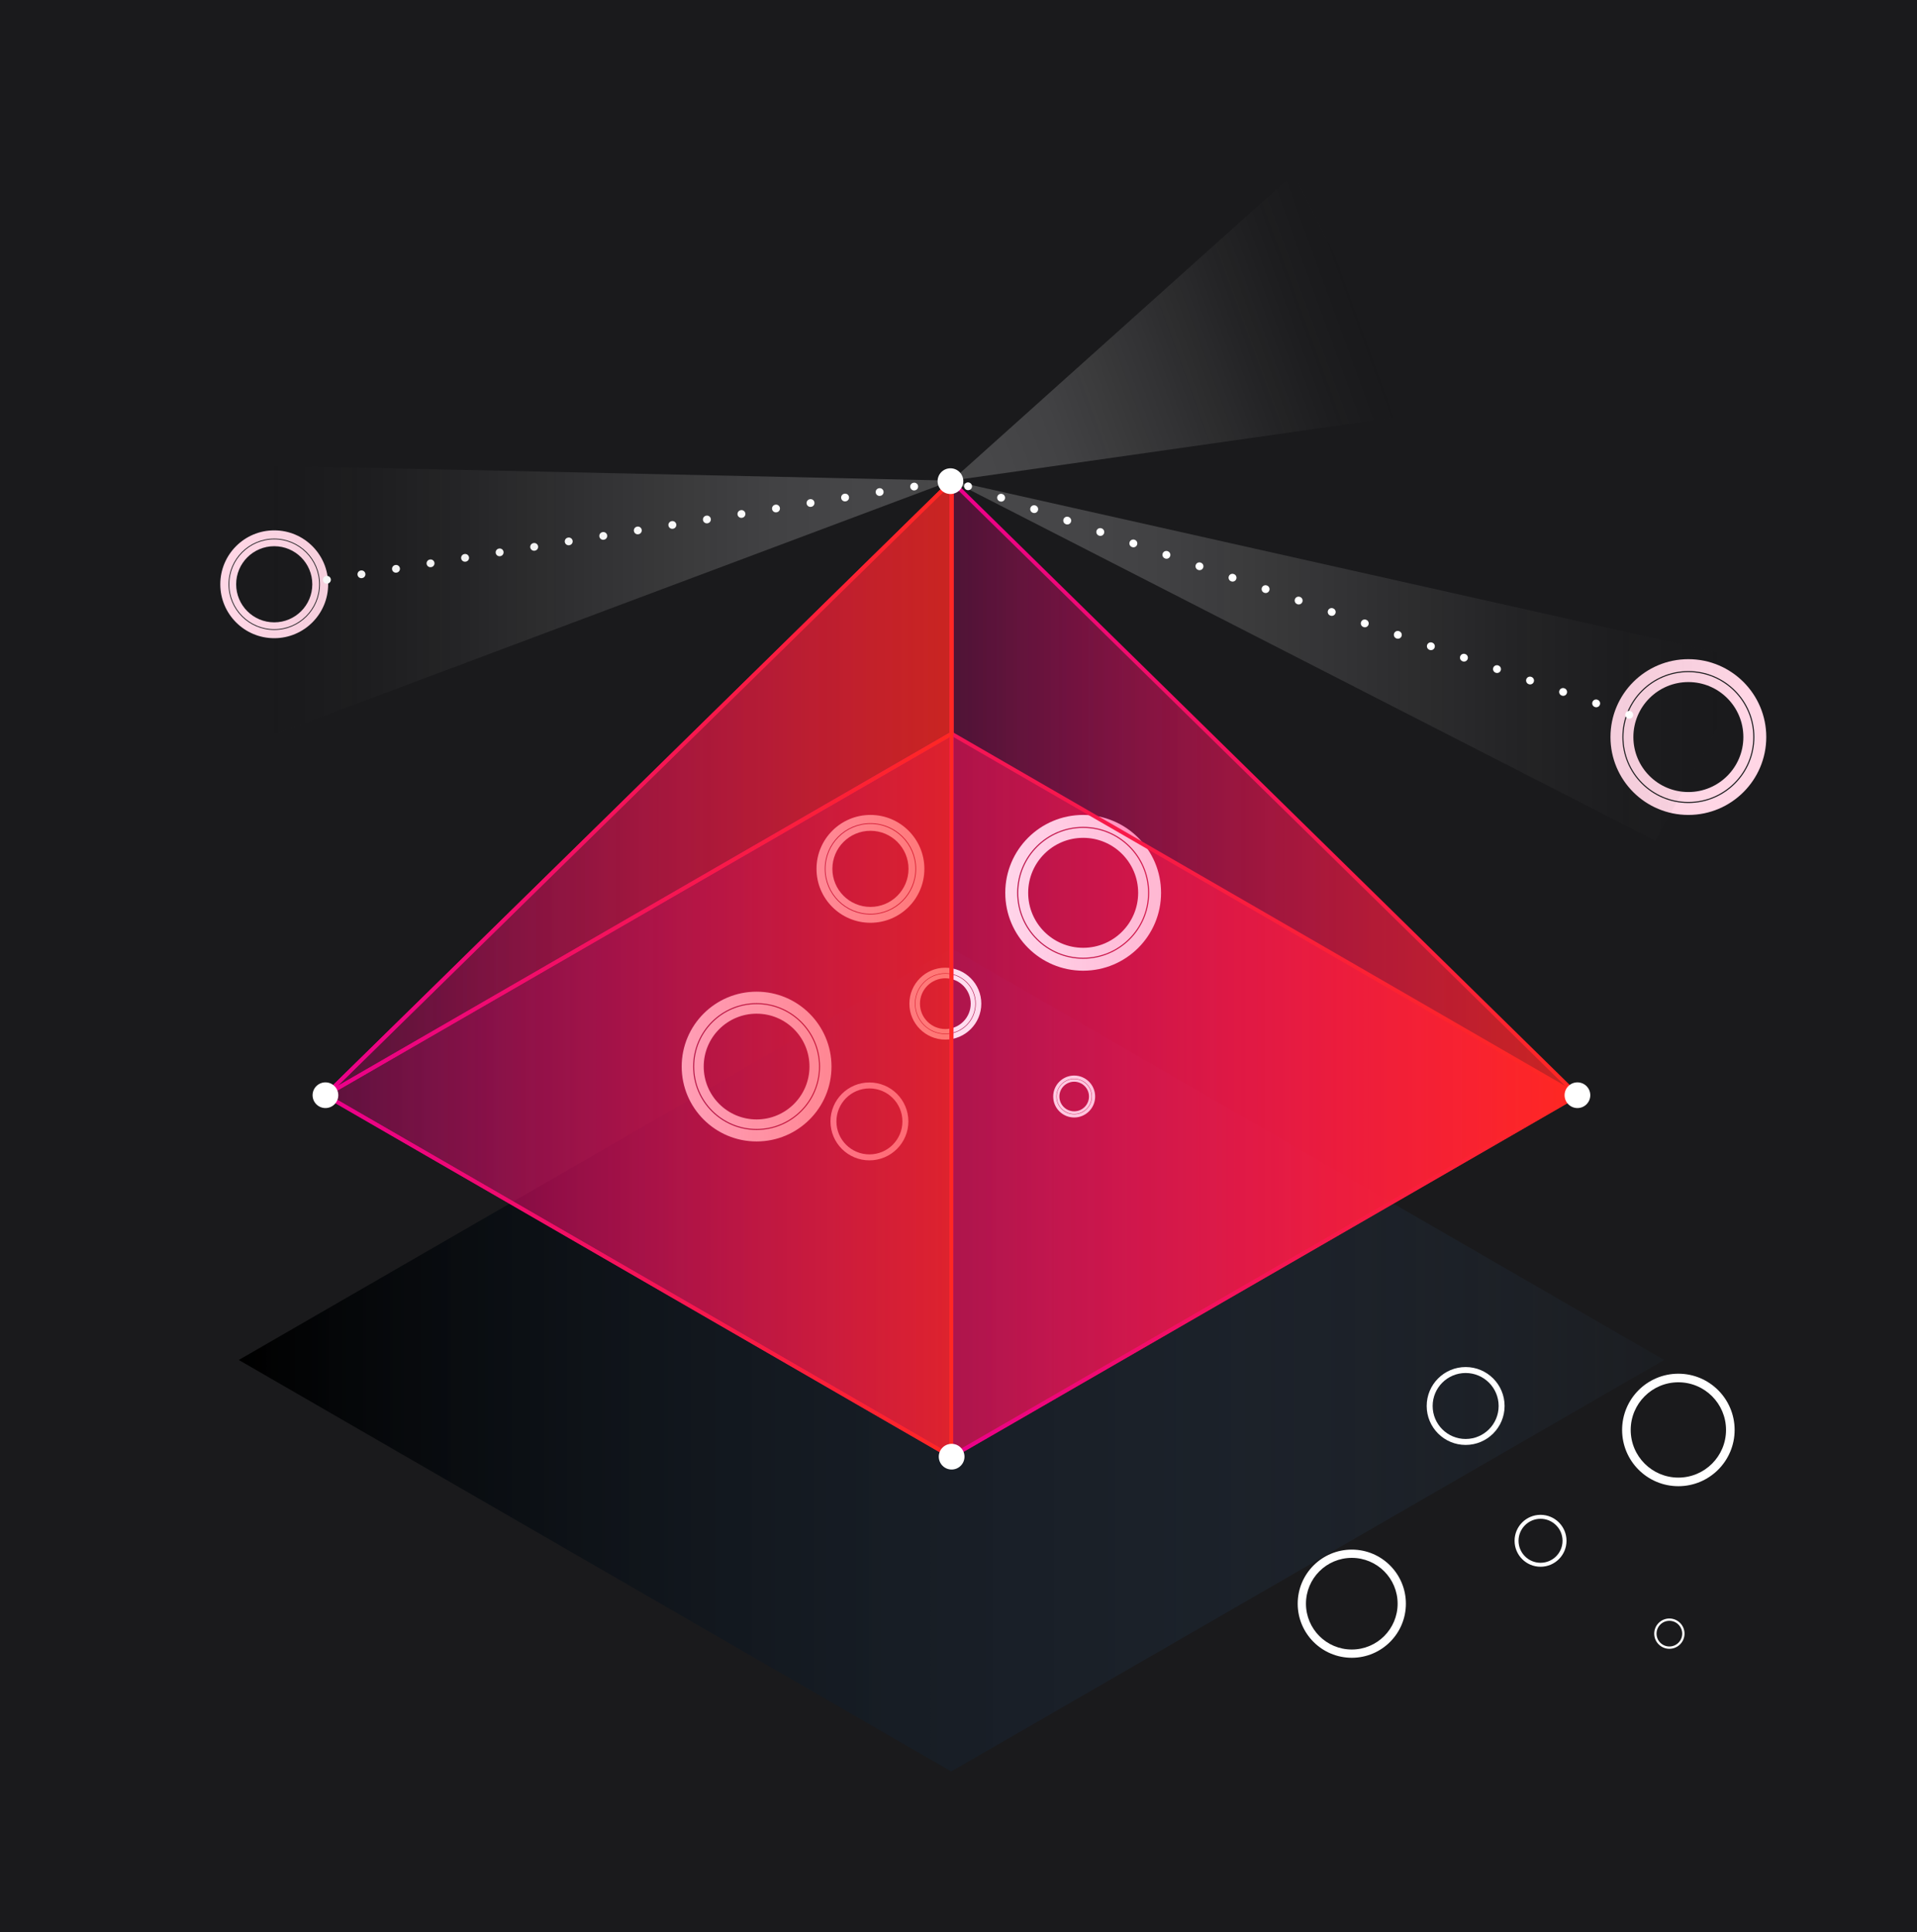 <svg width="496" height="500" viewBox="0 0 496 500" fill="none" xmlns="http://www.w3.org/2000/svg">
<rect width="496" height="500" fill="#1A1A1C"/>
<path opacity="0.2" d="M334.72 45L246.224 124.375L366.192 107.283L334.72 45Z" fill="url(#paint0_linear_88_2919)"/>
<path style="mix-blend-mode:multiply" d="M246.224 245.448L61.781 351.938L246.122 458.428L430.565 351.938L246.224 245.448Z" fill="url(#paint1_linear_88_2919)"/>
<path d="M246.224 189.882L84.204 283.423L246.122 376.963L408.141 283.423L246.224 189.882Z" fill="url(#paint2_linear_88_2919)"/>
<g filter="url(#filter0_f_88_2919)">
<path fill-rule="evenodd" clip-rule="evenodd" d="M195.76 289.689C203.316 289.689 209.441 283.563 209.441 276.007C209.441 268.451 203.316 262.326 195.76 262.326C188.204 262.326 182.079 268.451 182.079 276.007C182.079 283.563 188.204 289.689 195.76 289.689ZM211.91 276.007C211.91 284.927 204.679 292.157 195.76 292.157C186.841 292.157 179.61 284.927 179.61 276.007C179.61 267.088 186.841 259.857 195.76 259.857C204.679 259.857 211.91 267.088 211.91 276.007Z" fill="white"/>
</g>
<g filter="url(#filter1_f_88_2919)">
<path fill-rule="evenodd" clip-rule="evenodd" d="M195.76 292.426C204.827 292.426 212.177 285.075 212.177 276.008C212.177 266.941 204.827 259.59 195.76 259.59C186.692 259.59 179.342 266.941 179.342 276.008C179.342 285.075 186.692 292.426 195.76 292.426ZM215.14 276.008C215.14 286.711 206.463 295.388 195.76 295.388C185.056 295.388 176.38 286.711 176.38 276.008C176.38 265.305 185.056 256.628 195.76 256.628C206.463 256.628 215.14 265.305 215.14 276.008Z" fill="white"/>
</g>
<g filter="url(#filter2_i_88_2919)">
<path fill-rule="evenodd" clip-rule="evenodd" d="M195.759 287.865C202.308 287.865 207.617 282.556 207.617 276.008C207.617 269.459 202.308 264.15 195.759 264.15C189.211 264.15 183.902 269.459 183.902 276.008C183.902 282.556 189.211 287.865 195.759 287.865ZM209.756 276.008C209.756 283.738 203.489 290.004 195.759 290.004C188.029 290.004 181.763 283.738 181.763 276.008C181.763 268.278 188.029 262.011 195.759 262.011C203.489 262.011 209.756 268.278 209.756 276.008Z" fill="white"/>
</g>
<g filter="url(#filter3_f_88_2919)">
<path fill-rule="evenodd" clip-rule="evenodd" d="M225.217 234.695C230.657 234.695 235.068 230.285 235.068 224.845C235.068 219.404 230.657 214.994 225.217 214.994C219.777 214.994 215.366 219.404 215.366 224.845C215.366 230.285 219.777 234.695 225.217 234.695ZM236.845 224.845C236.845 231.267 231.639 236.473 225.217 236.473C218.795 236.473 213.589 231.267 213.589 224.845C213.589 218.423 218.795 213.217 225.217 213.217C231.639 213.217 236.845 218.423 236.845 224.845Z" fill="white"/>
</g>
<g filter="url(#filter4_f_88_2919)">
<path fill-rule="evenodd" clip-rule="evenodd" d="M225.217 236.666C231.745 236.666 237.038 231.373 237.038 224.845C237.038 218.316 231.745 213.024 225.217 213.024C218.688 213.024 213.396 218.316 213.396 224.845C213.396 231.373 218.688 236.666 225.217 236.666ZM239.17 224.845C239.17 232.551 232.923 238.798 225.217 238.798C217.511 238.798 211.263 232.551 211.263 224.845C211.263 217.139 217.511 210.891 225.217 210.891C232.923 210.891 239.17 217.139 239.17 224.845Z" fill="white"/>
</g>
<g filter="url(#filter5_i_88_2919)">
<path fill-rule="evenodd" clip-rule="evenodd" d="M225.217 233.382C229.932 233.382 233.754 229.56 233.754 224.845C233.754 220.13 229.932 216.308 225.217 216.308C220.502 216.308 216.68 220.13 216.68 224.845C216.68 229.56 220.502 233.382 225.217 233.382ZM235.294 224.845C235.294 230.411 230.783 234.922 225.217 234.922C219.651 234.922 215.139 230.411 215.139 224.845C215.139 219.279 219.651 214.767 225.217 214.767C230.783 214.767 235.294 219.279 235.294 224.845Z" fill="white"/>
</g>
<g filter="url(#filter6_f_88_2919)">
<path fill-rule="evenodd" clip-rule="evenodd" d="M244.596 266.296C248.223 266.296 251.164 263.356 251.164 259.729C251.164 256.102 248.223 253.162 244.596 253.162C240.969 253.162 238.029 256.102 238.029 259.729C238.029 263.356 240.969 266.296 244.596 266.296ZM252.348 259.729C252.348 264.011 248.878 267.481 244.596 267.481C240.315 267.481 236.844 264.011 236.844 259.729C236.844 255.448 240.315 251.977 244.596 251.977C248.878 251.977 252.348 255.448 252.348 259.729Z" fill="white"/>
</g>
<g filter="url(#filter7_f_88_2919)">
<path fill-rule="evenodd" clip-rule="evenodd" d="M244.596 267.61C248.949 267.61 252.477 264.082 252.477 259.729C252.477 255.377 248.949 251.849 244.596 251.849C240.244 251.849 236.716 255.377 236.716 259.729C236.716 264.082 240.244 267.61 244.596 267.61ZM253.899 259.729C253.899 264.867 249.734 269.032 244.596 269.032C239.459 269.032 235.294 264.867 235.294 259.729C235.294 254.592 239.459 250.427 244.596 250.427C249.734 250.427 253.899 254.592 253.899 259.729Z" fill="white"/>
</g>
<g filter="url(#filter8_i_88_2919)">
<path fill-rule="evenodd" clip-rule="evenodd" d="M244.596 265.421C247.74 265.421 250.288 262.872 250.288 259.729C250.288 256.586 247.74 254.038 244.596 254.038C241.453 254.038 238.905 256.586 238.905 259.729C238.905 262.872 241.453 265.421 244.596 265.421ZM251.315 259.729C251.315 263.439 248.307 266.447 244.596 266.447C240.886 266.447 237.878 263.439 237.878 259.729C237.878 256.019 240.886 253.011 244.596 253.011C248.307 253.011 251.315 256.019 251.315 259.729Z" fill="white"/>
</g>
<g filter="url(#filter9_f_88_2919)">
<path fill-rule="evenodd" clip-rule="evenodd" d="M277.93 287.59C280.046 287.59 281.761 285.875 281.761 283.76C281.761 281.644 280.046 279.929 277.93 279.929C275.815 279.929 274.1 281.644 274.1 283.76C274.1 285.875 275.815 287.59 277.93 287.59ZM282.452 283.76C282.452 286.257 280.428 288.281 277.93 288.281C275.433 288.281 273.408 286.257 273.408 283.76C273.408 281.262 275.433 279.238 277.93 279.238C280.428 279.238 282.452 281.262 282.452 283.76Z" fill="white"/>
</g>
<g filter="url(#filter10_f_88_2919)">
<path fill-rule="evenodd" clip-rule="evenodd" d="M277.93 288.357C280.469 288.357 282.527 286.299 282.527 283.76C282.527 281.221 280.469 279.163 277.93 279.163C275.391 279.163 273.333 281.221 273.333 283.76C273.333 286.299 275.391 288.357 277.93 288.357ZM283.357 283.76C283.357 286.757 280.927 289.186 277.93 289.186C274.933 289.186 272.504 286.757 272.504 283.76C272.504 280.763 274.933 278.333 277.93 278.333C280.927 278.333 283.357 280.763 283.357 283.76Z" fill="white"/>
</g>
<g filter="url(#filter11_i_88_2919)">
<path fill-rule="evenodd" clip-rule="evenodd" d="M277.93 287.08C279.764 287.08 281.25 285.593 281.25 283.76C281.25 281.926 279.764 280.44 277.93 280.44C276.097 280.44 274.61 281.926 274.61 283.76C274.61 285.593 276.097 287.08 277.93 287.08ZM281.849 283.76C281.849 285.924 280.095 287.679 277.93 287.679C275.766 287.679 274.011 285.924 274.011 283.76C274.011 281.595 275.766 279.841 277.93 279.841C280.095 279.841 281.849 281.595 281.849 283.76Z" fill="white"/>
</g>
<g filter="url(#filter12_f_88_2919)">
<path fill-rule="evenodd" clip-rule="evenodd" d="M280.256 245.275C288.114 245.275 294.485 238.904 294.485 231.046C294.485 223.188 288.114 216.817 280.256 216.817C272.397 216.817 266.027 223.188 266.027 231.046C266.027 238.905 272.397 245.275 280.256 245.275ZM297.052 231.046C297.052 240.322 289.532 247.842 280.256 247.842C270.98 247.842 263.46 240.322 263.46 231.046C263.46 221.77 270.98 214.25 280.256 214.25C289.532 214.25 297.052 221.77 297.052 231.046Z" fill="white"/>
</g>
<g filter="url(#filter13_f_88_2919)">
<path fill-rule="evenodd" clip-rule="evenodd" d="M280.256 248.121C289.686 248.121 297.331 240.476 297.331 231.046C297.331 221.616 289.686 213.972 280.256 213.972C270.826 213.972 263.182 221.616 263.182 231.046C263.182 240.476 270.826 248.121 280.256 248.121ZM300.411 231.046C300.411 242.178 291.387 251.201 280.256 251.201C269.125 251.201 260.101 242.178 260.101 231.046C260.101 219.915 269.125 210.891 280.256 210.891C291.387 210.891 300.411 219.915 300.411 231.046Z" fill="white"/>
</g>
<g filter="url(#filter14_i_88_2919)">
<path fill-rule="evenodd" clip-rule="evenodd" d="M280.256 243.378C287.067 243.378 292.588 237.857 292.588 231.046C292.588 224.235 287.067 218.714 280.256 218.714C273.446 218.714 267.925 224.235 267.925 231.046C267.925 237.857 273.446 243.378 280.256 243.378ZM294.813 231.046C294.813 239.085 288.296 245.602 280.256 245.602C272.217 245.602 265.7 239.085 265.7 231.046C265.7 223.007 272.217 216.49 280.256 216.49C288.296 216.49 294.813 223.007 294.813 231.046Z" fill="white"/>
</g>
<g filter="url(#filter15_f_88_2919)">
<path fill-rule="evenodd" clip-rule="evenodd" d="M436.845 204.965C444.703 204.965 451.074 198.595 451.074 190.737C451.074 182.878 444.703 176.508 436.845 176.508C428.987 176.508 422.616 182.878 422.616 190.737C422.616 198.595 428.987 204.965 436.845 204.965ZM453.641 190.737C453.641 200.013 446.121 207.532 436.845 207.532C427.569 207.532 420.049 200.013 420.049 190.737C420.049 181.46 427.569 173.941 436.845 173.941C446.121 173.941 453.641 181.46 453.641 190.737Z" fill="#FFD6E5"/>
</g>
<g filter="url(#filter16_f_88_2919)">
<path fill-rule="evenodd" clip-rule="evenodd" d="M436.845 207.811C446.275 207.811 453.92 200.167 453.92 190.737C453.92 181.307 446.275 173.662 436.845 173.662C427.415 173.662 419.771 181.307 419.771 190.737C419.771 200.167 427.415 207.811 436.845 207.811ZM457.001 190.737C457.001 201.868 447.977 210.892 436.845 210.892C425.714 210.892 416.69 201.868 416.69 190.737C416.69 179.605 425.714 170.582 436.845 170.582C447.977 170.582 457.001 179.605 457.001 190.737Z" fill="#FFD6E5"/>
</g>
<g filter="url(#filter17_i_88_2919)">
<path fill-rule="evenodd" clip-rule="evenodd" d="M436.846 203.068C443.656 203.068 449.177 197.547 449.177 190.736C449.177 183.926 443.656 178.405 436.846 178.405C430.035 178.405 424.514 183.926 424.514 190.736C424.514 197.547 430.035 203.068 436.846 203.068ZM451.402 190.736C451.402 198.776 444.885 205.293 436.846 205.293C428.806 205.293 422.289 198.776 422.289 190.736C422.289 182.697 428.806 176.18 436.846 176.18C444.885 176.18 451.402 182.697 451.402 190.736Z" fill="#FFD6E5"/>
</g>
<g filter="url(#filter18_f_88_2919)">
<path fill-rule="evenodd" clip-rule="evenodd" d="M70.954 161.052C76.394 161.052 80.804 156.642 80.804 151.202C80.804 145.761 76.394 141.351 70.954 141.351C65.513 141.351 61.103 145.761 61.103 151.202C61.103 156.642 65.513 161.052 70.954 161.052ZM82.582 151.202C82.582 157.623 77.376 162.829 70.954 162.829C64.532 162.829 59.326 157.623 59.326 151.202C59.326 144.78 64.532 139.574 70.954 139.574C77.376 139.574 82.582 144.78 82.582 151.202Z" fill="#FFD6E5"/>
</g>
<g filter="url(#filter19_f_88_2919)">
<path fill-rule="evenodd" clip-rule="evenodd" d="M70.953 163.023C77.482 163.023 82.774 157.73 82.774 151.202C82.774 144.673 77.482 139.381 70.953 139.381C64.425 139.381 59.133 144.673 59.133 151.202C59.133 157.73 64.425 163.023 70.953 163.023ZM84.907 151.202C84.907 158.908 78.66 165.155 70.953 165.155C63.247 165.155 57 158.908 57 151.202C57 143.495 63.247 137.248 70.953 137.248C78.66 137.248 84.907 143.495 84.907 151.202Z" fill="#FFD6E5"/>
</g>
<g filter="url(#filter20_i_88_2919)">
<path fill-rule="evenodd" clip-rule="evenodd" d="M70.953 159.738C75.668 159.738 79.491 155.916 79.491 151.201C79.491 146.486 75.668 142.664 70.953 142.664C66.239 142.664 62.416 146.486 62.416 151.201C62.416 155.916 66.239 159.738 70.953 159.738ZM81.031 151.201C81.031 156.767 76.519 161.279 70.953 161.279C65.388 161.279 60.876 156.767 60.876 151.201C60.876 145.636 65.388 141.124 70.953 141.124C76.519 141.124 81.031 145.636 81.031 151.201Z" fill="#FFD6E5"/>
</g>
<g opacity="0.8">
<path opacity="0.8" d="M246.224 124.515V189.882L408.142 283.422L246.224 124.515Z" fill="url(#paint3_linear_88_2919)"/>
<path opacity="0.8" d="M246.224 124.515L246.122 376.963L408.141 283.422L246.224 124.515Z" fill="url(#paint4_linear_88_2919)"/>
<path opacity="0.8" d="M246.224 124.515L84.205 283.422L246.224 189.882V124.515Z" fill="url(#paint5_linear_88_2919)"/>
<path opacity="0.8" d="M246.224 124.515L84.205 283.422L246.122 376.963L246.224 124.515Z" fill="url(#paint6_linear_88_2919)"/>
</g>
<path d="M246.224 189.882L84.204 283.423L246.122 376.963L408.141 283.423L246.224 189.882Z" stroke="url(#paint7_linear_88_2919)" stroke-linejoin="round"/>
<path d="M246.224 124.514L246.122 376.963L408.141 283.422L246.224 124.514Z" stroke="url(#paint8_linear_88_2919)" stroke-linejoin="round"/>
<path d="M246.224 124.514L84.204 283.422L246.224 189.881V124.514Z" stroke="url(#paint9_linear_88_2919)" stroke-linejoin="round"/>
<path d="M246.224 124.514L84.204 283.422L246.122 376.963L246.224 124.514Z" stroke="url(#paint10_linear_88_2919)" stroke-linejoin="round"/>
<path d="M245.918 127.84C247.754 127.84 249.243 126.351 249.243 124.514C249.243 122.678 247.754 121.189 245.918 121.189C244.081 121.189 242.592 122.678 242.592 124.514C242.592 126.351 244.081 127.84 245.918 127.84Z" fill="white"/>
<path d="M246.224 380.289C248.06 380.289 249.549 378.8 249.549 376.963C249.549 375.127 248.06 373.638 246.224 373.638C244.387 373.638 242.898 375.127 242.898 376.963C242.898 378.8 244.387 380.289 246.224 380.289Z" fill="white"/>
<path d="M408.141 286.748C409.978 286.748 411.467 285.259 411.467 283.422C411.467 281.586 409.978 280.097 408.141 280.097C406.305 280.097 404.816 281.586 404.816 283.422C404.816 285.259 406.305 286.748 408.141 286.748Z" fill="white"/>
<path d="M84.204 286.748C86.041 286.748 87.53 285.259 87.53 283.422C87.53 281.586 86.041 280.097 84.204 280.097C82.368 280.097 80.879 281.586 80.879 283.422C80.879 285.259 82.368 286.748 84.204 286.748Z" fill="white"/>
<path opacity="0.2" d="M453.899 170.978L246.224 124.375L428.317 217.581L453.899 170.978Z" fill="url(#paint11_linear_88_2919)"/>
<path d="M421.564 184.986L246.224 124.375" stroke="white" stroke-width="2" stroke-linecap="round" stroke-linejoin="round" stroke-dasharray="0.05 9"/>
<path d="M84.557 150.041L246.224 124.375" stroke="white" stroke-width="2" stroke-linecap="round" stroke-linejoin="round" stroke-dasharray="0.05 9"/>
<path opacity="0.2" d="M62.301 120.344L246.224 124.375L62.301 193.346V120.344Z" fill="url(#paint12_linear_88_2919)"/>
<defs>
<filter id="filter0_f_88_2919" x="174.61" y="254.857" width="42.3" height="42.3" filterUnits="userSpaceOnUse" color-interpolation-filters="sRGB">
<feFlood flood-opacity="0" result="BackgroundImageFix"/>
<feBlend mode="normal" in="SourceGraphic" in2="BackgroundImageFix" result="shape"/>
<feGaussianBlur stdDeviation="2.5" result="effect1_foregroundBlur_88_2919"/>
</filter>
<filter id="filter1_f_88_2919" x="168.38" y="248.628" width="54.76" height="54.76" filterUnits="userSpaceOnUse" color-interpolation-filters="sRGB">
<feFlood flood-opacity="0" result="BackgroundImageFix"/>
<feBlend mode="normal" in="SourceGraphic" in2="BackgroundImageFix" result="shape"/>
<feGaussianBlur stdDeviation="4" result="effect1_foregroundBlur_88_2919"/>
</filter>
<filter id="filter2_i_88_2919" x="181.763" y="262.011" width="27.993" height="27.993" filterUnits="userSpaceOnUse" color-interpolation-filters="sRGB">
<feFlood flood-opacity="0" result="BackgroundImageFix"/>
<feBlend mode="normal" in="SourceGraphic" in2="BackgroundImageFix" result="shape"/>
<feColorMatrix in="SourceAlpha" type="matrix" values="0 0 0 0 0 0 0 0 0 0 0 0 0 0 0 0 0 0 127 0" result="hardAlpha"/>
<feOffset dx="154" dy="139"/>
<feGaussianBlur stdDeviation="7"/>
<feComposite in2="hardAlpha" operator="arithmetic" k2="-1" k3="1"/>
<feColorMatrix type="matrix" values="0 0 0 0 1 0 0 0 0 1 0 0 0 0 1 0 0 0 0.25 0"/>
<feBlend mode="normal" in2="shape" result="effect1_innerShadow_88_2919"/>
</filter>
<filter id="filter3_f_88_2919" x="208.589" y="208.217" width="33.256" height="33.256" filterUnits="userSpaceOnUse" color-interpolation-filters="sRGB">
<feFlood flood-opacity="0" result="BackgroundImageFix"/>
<feBlend mode="normal" in="SourceGraphic" in2="BackgroundImageFix" result="shape"/>
<feGaussianBlur stdDeviation="2.5" result="effect1_foregroundBlur_88_2919"/>
</filter>
<filter id="filter4_f_88_2919" x="203.263" y="202.891" width="43.907" height="43.907" filterUnits="userSpaceOnUse" color-interpolation-filters="sRGB">
<feFlood flood-opacity="0" result="BackgroundImageFix"/>
<feBlend mode="normal" in="SourceGraphic" in2="BackgroundImageFix" result="shape"/>
<feGaussianBlur stdDeviation="4" result="effect1_foregroundBlur_88_2919"/>
</filter>
<filter id="filter5_i_88_2919" x="215.139" y="214.767" width="20.155" height="20.155" filterUnits="userSpaceOnUse" color-interpolation-filters="sRGB">
<feFlood flood-opacity="0" result="BackgroundImageFix"/>
<feBlend mode="normal" in="SourceGraphic" in2="BackgroundImageFix" result="shape"/>
<feColorMatrix in="SourceAlpha" type="matrix" values="0 0 0 0 0 0 0 0 0 0 0 0 0 0 0 0 0 0 127 0" result="hardAlpha"/>
<feOffset dx="154" dy="139"/>
<feGaussianBlur stdDeviation="7"/>
<feComposite in2="hardAlpha" operator="arithmetic" k2="-1" k3="1"/>
<feColorMatrix type="matrix" values="0 0 0 0 1 0 0 0 0 1 0 0 0 0 1 0 0 0 0.25 0"/>
<feBlend mode="normal" in2="shape" result="effect1_innerShadow_88_2919"/>
</filter>
<filter id="filter6_f_88_2919" x="231.844" y="246.977" width="25.504" height="25.504" filterUnits="userSpaceOnUse" color-interpolation-filters="sRGB">
<feFlood flood-opacity="0" result="BackgroundImageFix"/>
<feBlend mode="normal" in="SourceGraphic" in2="BackgroundImageFix" result="shape"/>
<feGaussianBlur stdDeviation="2.5" result="effect1_foregroundBlur_88_2919"/>
</filter>
<filter id="filter7_f_88_2919" x="227.294" y="242.427" width="34.605" height="34.605" filterUnits="userSpaceOnUse" color-interpolation-filters="sRGB">
<feFlood flood-opacity="0" result="BackgroundImageFix"/>
<feBlend mode="normal" in="SourceGraphic" in2="BackgroundImageFix" result="shape"/>
<feGaussianBlur stdDeviation="4" result="effect1_foregroundBlur_88_2919"/>
</filter>
<filter id="filter8_i_88_2919" x="237.878" y="253.011" width="13.437" height="13.437" filterUnits="userSpaceOnUse" color-interpolation-filters="sRGB">
<feFlood flood-opacity="0" result="BackgroundImageFix"/>
<feBlend mode="normal" in="SourceGraphic" in2="BackgroundImageFix" result="shape"/>
<feColorMatrix in="SourceAlpha" type="matrix" values="0 0 0 0 0 0 0 0 0 0 0 0 0 0 0 0 0 0 127 0" result="hardAlpha"/>
<feOffset dx="154" dy="139"/>
<feGaussianBlur stdDeviation="7"/>
<feComposite in2="hardAlpha" operator="arithmetic" k2="-1" k3="1"/>
<feColorMatrix type="matrix" values="0 0 0 0 1 0 0 0 0 1 0 0 0 0 1 0 0 0 0.25 0"/>
<feBlend mode="normal" in2="shape" result="effect1_innerShadow_88_2919"/>
</filter>
<filter id="filter9_f_88_2919" x="268.408" y="274.238" width="19.044" height="19.044" filterUnits="userSpaceOnUse" color-interpolation-filters="sRGB">
<feFlood flood-opacity="0" result="BackgroundImageFix"/>
<feBlend mode="normal" in="SourceGraphic" in2="BackgroundImageFix" result="shape"/>
<feGaussianBlur stdDeviation="2.5" result="effect1_foregroundBlur_88_2919"/>
</filter>
<filter id="filter10_f_88_2919" x="264.504" y="270.333" width="26.853" height="26.853" filterUnits="userSpaceOnUse" color-interpolation-filters="sRGB">
<feFlood flood-opacity="0" result="BackgroundImageFix"/>
<feBlend mode="normal" in="SourceGraphic" in2="BackgroundImageFix" result="shape"/>
<feGaussianBlur stdDeviation="4" result="effect1_foregroundBlur_88_2919"/>
</filter>
<filter id="filter11_i_88_2919" x="274.011" y="279.841" width="7.838" height="7.838" filterUnits="userSpaceOnUse" color-interpolation-filters="sRGB">
<feFlood flood-opacity="0" result="BackgroundImageFix"/>
<feBlend mode="normal" in="SourceGraphic" in2="BackgroundImageFix" result="shape"/>
<feColorMatrix in="SourceAlpha" type="matrix" values="0 0 0 0 0 0 0 0 0 0 0 0 0 0 0 0 0 0 127 0" result="hardAlpha"/>
<feOffset dx="154" dy="139"/>
<feGaussianBlur stdDeviation="7"/>
<feComposite in2="hardAlpha" operator="arithmetic" k2="-1" k3="1"/>
<feColorMatrix type="matrix" values="0 0 0 0 1 0 0 0 0 1 0 0 0 0 1 0 0 0 0.25 0"/>
<feBlend mode="normal" in2="shape" result="effect1_innerShadow_88_2919"/>
</filter>
<filter id="filter12_f_88_2919" x="258.46" y="209.25" width="43.592" height="43.592" filterUnits="userSpaceOnUse" color-interpolation-filters="sRGB">
<feFlood flood-opacity="0" result="BackgroundImageFix"/>
<feBlend mode="normal" in="SourceGraphic" in2="BackgroundImageFix" result="shape"/>
<feGaussianBlur stdDeviation="2.5" result="effect1_foregroundBlur_88_2919"/>
</filter>
<filter id="filter13_f_88_2919" x="252.101" y="202.891" width="56.31" height="56.31" filterUnits="userSpaceOnUse" color-interpolation-filters="sRGB">
<feFlood flood-opacity="0" result="BackgroundImageFix"/>
<feBlend mode="normal" in="SourceGraphic" in2="BackgroundImageFix" result="shape"/>
<feGaussianBlur stdDeviation="4" result="effect1_foregroundBlur_88_2919"/>
</filter>
<filter id="filter14_i_88_2919" x="265.7" y="216.49" width="29.113" height="29.113" filterUnits="userSpaceOnUse" color-interpolation-filters="sRGB">
<feFlood flood-opacity="0" result="BackgroundImageFix"/>
<feBlend mode="normal" in="SourceGraphic" in2="BackgroundImageFix" result="shape"/>
<feColorMatrix in="SourceAlpha" type="matrix" values="0 0 0 0 0 0 0 0 0 0 0 0 0 0 0 0 0 0 127 0" result="hardAlpha"/>
<feOffset dx="154" dy="139"/>
<feGaussianBlur stdDeviation="7"/>
<feComposite in2="hardAlpha" operator="arithmetic" k2="-1" k3="1"/>
<feColorMatrix type="matrix" values="0 0 0 0 1 0 0 0 0 1 0 0 0 0 1 0 0 0 0.25 0"/>
<feBlend mode="normal" in2="shape" result="effect1_innerShadow_88_2919"/>
</filter>
<filter id="filter15_f_88_2919" x="415.049" y="168.941" width="43.592" height="43.592" filterUnits="userSpaceOnUse" color-interpolation-filters="sRGB">
<feFlood flood-opacity="0" result="BackgroundImageFix"/>
<feBlend mode="normal" in="SourceGraphic" in2="BackgroundImageFix" result="shape"/>
<feGaussianBlur stdDeviation="2.5" result="effect1_foregroundBlur_88_2919"/>
</filter>
<filter id="filter16_f_88_2919" x="408.69" y="162.582" width="56.31" height="56.31" filterUnits="userSpaceOnUse" color-interpolation-filters="sRGB">
<feFlood flood-opacity="0" result="BackgroundImageFix"/>
<feBlend mode="normal" in="SourceGraphic" in2="BackgroundImageFix" result="shape"/>
<feGaussianBlur stdDeviation="4" result="effect1_foregroundBlur_88_2919"/>
</filter>
<filter id="filter17_i_88_2919" x="422.289" y="176.18" width="29.113" height="29.113" filterUnits="userSpaceOnUse" color-interpolation-filters="sRGB">
<feFlood flood-opacity="0" result="BackgroundImageFix"/>
<feBlend mode="normal" in="SourceGraphic" in2="BackgroundImageFix" result="shape"/>
<feColorMatrix in="SourceAlpha" type="matrix" values="0 0 0 0 0 0 0 0 0 0 0 0 0 0 0 0 0 0 127 0" result="hardAlpha"/>
<feOffset dx="154" dy="139"/>
<feGaussianBlur stdDeviation="7"/>
<feComposite in2="hardAlpha" operator="arithmetic" k2="-1" k3="1"/>
<feColorMatrix type="matrix" values="0 0 0 0 1 0 0 0 0 1 0 0 0 0 1 0 0 0 0.25 0"/>
<feBlend mode="normal" in2="shape" result="effect1_innerShadow_88_2919"/>
</filter>
<filter id="filter18_f_88_2919" x="54.326" y="134.574" width="33.256" height="33.256" filterUnits="userSpaceOnUse" color-interpolation-filters="sRGB">
<feFlood flood-opacity="0" result="BackgroundImageFix"/>
<feBlend mode="normal" in="SourceGraphic" in2="BackgroundImageFix" result="shape"/>
<feGaussianBlur stdDeviation="2.5" result="effect1_foregroundBlur_88_2919"/>
</filter>
<filter id="filter19_f_88_2919" x="49" y="129.248" width="43.907" height="43.907" filterUnits="userSpaceOnUse" color-interpolation-filters="sRGB">
<feFlood flood-opacity="0" result="BackgroundImageFix"/>
<feBlend mode="normal" in="SourceGraphic" in2="BackgroundImageFix" result="shape"/>
<feGaussianBlur stdDeviation="4" result="effect1_foregroundBlur_88_2919"/>
</filter>
<filter id="filter20_i_88_2919" x="60.876" y="141.124" width="20.155" height="20.155" filterUnits="userSpaceOnUse" color-interpolation-filters="sRGB">
<feFlood flood-opacity="0" result="BackgroundImageFix"/>
<feBlend mode="normal" in="SourceGraphic" in2="BackgroundImageFix" result="shape"/>
<feColorMatrix in="SourceAlpha" type="matrix" values="0 0 0 0 0 0 0 0 0 0 0 0 0 0 0 0 0 0 127 0" result="hardAlpha"/>
<feOffset dx="154" dy="139"/>
<feGaussianBlur stdDeviation="7"/>
<feComposite in2="hardAlpha" operator="arithmetic" k2="-1" k3="1"/>
<feColorMatrix type="matrix" values="0 0 0 0 1 0 0 0 0 1 0 0 0 0 1 0 0 0 0.25 0"/>
<feBlend mode="normal" in2="shape" result="effect1_innerShadow_88_2919"/>
</filter>
<linearGradient id="paint0_linear_88_2919" x1="242.907" y1="115.281" x2="354.339" y2="74.725" gradientUnits="userSpaceOnUse">
<stop stop-color="white"/>
<stop offset="0.12" stop-color="#FBFBFB" stop-opacity="0.98"/>
<stop offset="0.25" stop-color="#EFEFEF" stop-opacity="0.94"/>
<stop offset="0.37" stop-color="#DADADA" stop-opacity="0.85"/>
<stop offset="0.5" stop-color="#BDBDBD" stop-opacity="0.74"/>
<stop offset="0.63" stop-color="#989898" stop-opacity="0.6"/>
<stop offset="0.76" stop-color="#6B6B6B" stop-opacity="0.42"/>
<stop offset="0.89" stop-color="#363636" stop-opacity="0.21"/>
<stop offset="1" stop-opacity="0"/>
</linearGradient>
<linearGradient id="paint1_linear_88_2919" x1="61.781" y1="351.938" x2="430.565" y2="351.938" gradientUnits="userSpaceOnUse">
<stop/>
<stop offset="0.99" stop-color="#2B425C" stop-opacity="0.1"/>
</linearGradient>
<linearGradient id="paint2_linear_88_2919" x1="84.204" y1="283.423" x2="408.141" y2="283.423" gradientUnits="userSpaceOnUse">
<stop offset="0.01" stop-color="#FF008B" stop-opacity="0.2"/>
<stop offset="1" stop-color="#FF2822"/>
</linearGradient>
<linearGradient id="paint3_linear_88_2919" x1="246.224" y1="203.973" x2="408.142" y2="203.973" gradientUnits="userSpaceOnUse">
<stop offset="0.01" stop-color="#FF008B" stop-opacity="0.2"/>
<stop offset="1" stop-color="#FF2822"/>
</linearGradient>
<linearGradient id="paint4_linear_88_2919" x1="246.131" y1="250.743" x2="408.141" y2="250.743" gradientUnits="userSpaceOnUse">
<stop offset="0.01" stop-color="#FF008B" stop-opacity="0.2"/>
<stop offset="1" stop-color="#FF2822"/>
</linearGradient>
<linearGradient id="paint5_linear_88_2919" x1="84.205" y1="203.973" x2="246.224" y2="203.973" gradientUnits="userSpaceOnUse">
<stop offset="0.01" stop-color="#FF008B" stop-opacity="0.2"/>
<stop offset="1" stop-color="#FF2822"/>
</linearGradient>
<linearGradient id="paint6_linear_88_2919" x1="84.205" y1="250.743" x2="246.224" y2="250.743" gradientUnits="userSpaceOnUse">
<stop offset="0.01" stop-color="#FF008B" stop-opacity="0.2"/>
<stop offset="1" stop-color="#FF2822"/>
</linearGradient>
<linearGradient id="paint7_linear_88_2919" x1="83.74" y1="283.423" x2="408.606" y2="283.423" gradientUnits="userSpaceOnUse">
<stop offset="0.01" stop-color="#EB008B"/>
<stop offset="1" stop-color="#FF2822"/>
</linearGradient>
<linearGradient id="paint8_linear_88_2919" x1="245.666" y1="250.743" x2="408.606" y2="250.743" gradientUnits="userSpaceOnUse">
<stop offset="0.01" stop-color="#EB008B"/>
<stop offset="1" stop-color="#FF2822"/>
</linearGradient>
<linearGradient id="paint9_linear_88_2919" x1="83.74" y1="203.973" x2="246.688" y2="203.973" gradientUnits="userSpaceOnUse">
<stop offset="0.01" stop-color="#EB008B"/>
<stop offset="1" stop-color="#FF2822"/>
</linearGradient>
<linearGradient id="paint10_linear_88_2919" x1="83.74" y1="250.743" x2="246.688" y2="250.743" gradientUnits="userSpaceOnUse">
<stop offset="0.01" stop-color="#EB008B"/>
<stop offset="1" stop-color="#FF2822"/>
</linearGradient>
<linearGradient id="paint11_linear_88_2919" x1="246.224" y1="170.978" x2="453.899" y2="170.978" gradientUnits="userSpaceOnUse">
<stop stop-color="white"/>
<stop offset="0.12" stop-color="#FBFBFB" stop-opacity="0.98"/>
<stop offset="0.25" stop-color="#EFEFEF" stop-opacity="0.94"/>
<stop offset="0.37" stop-color="#DADADA" stop-opacity="0.85"/>
<stop offset="0.5" stop-color="#BDBDBD" stop-opacity="0.74"/>
<stop offset="0.63" stop-color="#989898" stop-opacity="0.6"/>
<stop offset="0.76" stop-color="#6B6B6B" stop-opacity="0.42"/>
<stop offset="0.89" stop-color="#363636" stop-opacity="0.21"/>
<stop offset="1" stop-opacity="0"/>
</linearGradient>
<linearGradient id="paint12_linear_88_2919" x1="62.301" y1="156.849" x2="246.224" y2="156.849" gradientUnits="userSpaceOnUse">
<stop stop-opacity="0"/>
<stop offset="0.11" stop-color="#363636" stop-opacity="0.21"/>
<stop offset="0.24" stop-color="#6B6B6B" stop-opacity="0.42"/>
<stop offset="0.37" stop-color="#989898" stop-opacity="0.6"/>
<stop offset="0.5" stop-color="#BDBDBD" stop-opacity="0.74"/>
<stop offset="0.63" stop-color="#DADADA" stop-opacity="0.85"/>
<stop offset="0.75" stop-color="#EFEFEF" stop-opacity="0.94"/>
<stop offset="0.88" stop-color="#FBFBFB" stop-opacity="0.98"/>
<stop offset="1" stop-color="white"/>
</linearGradient>
</defs>
</svg>
